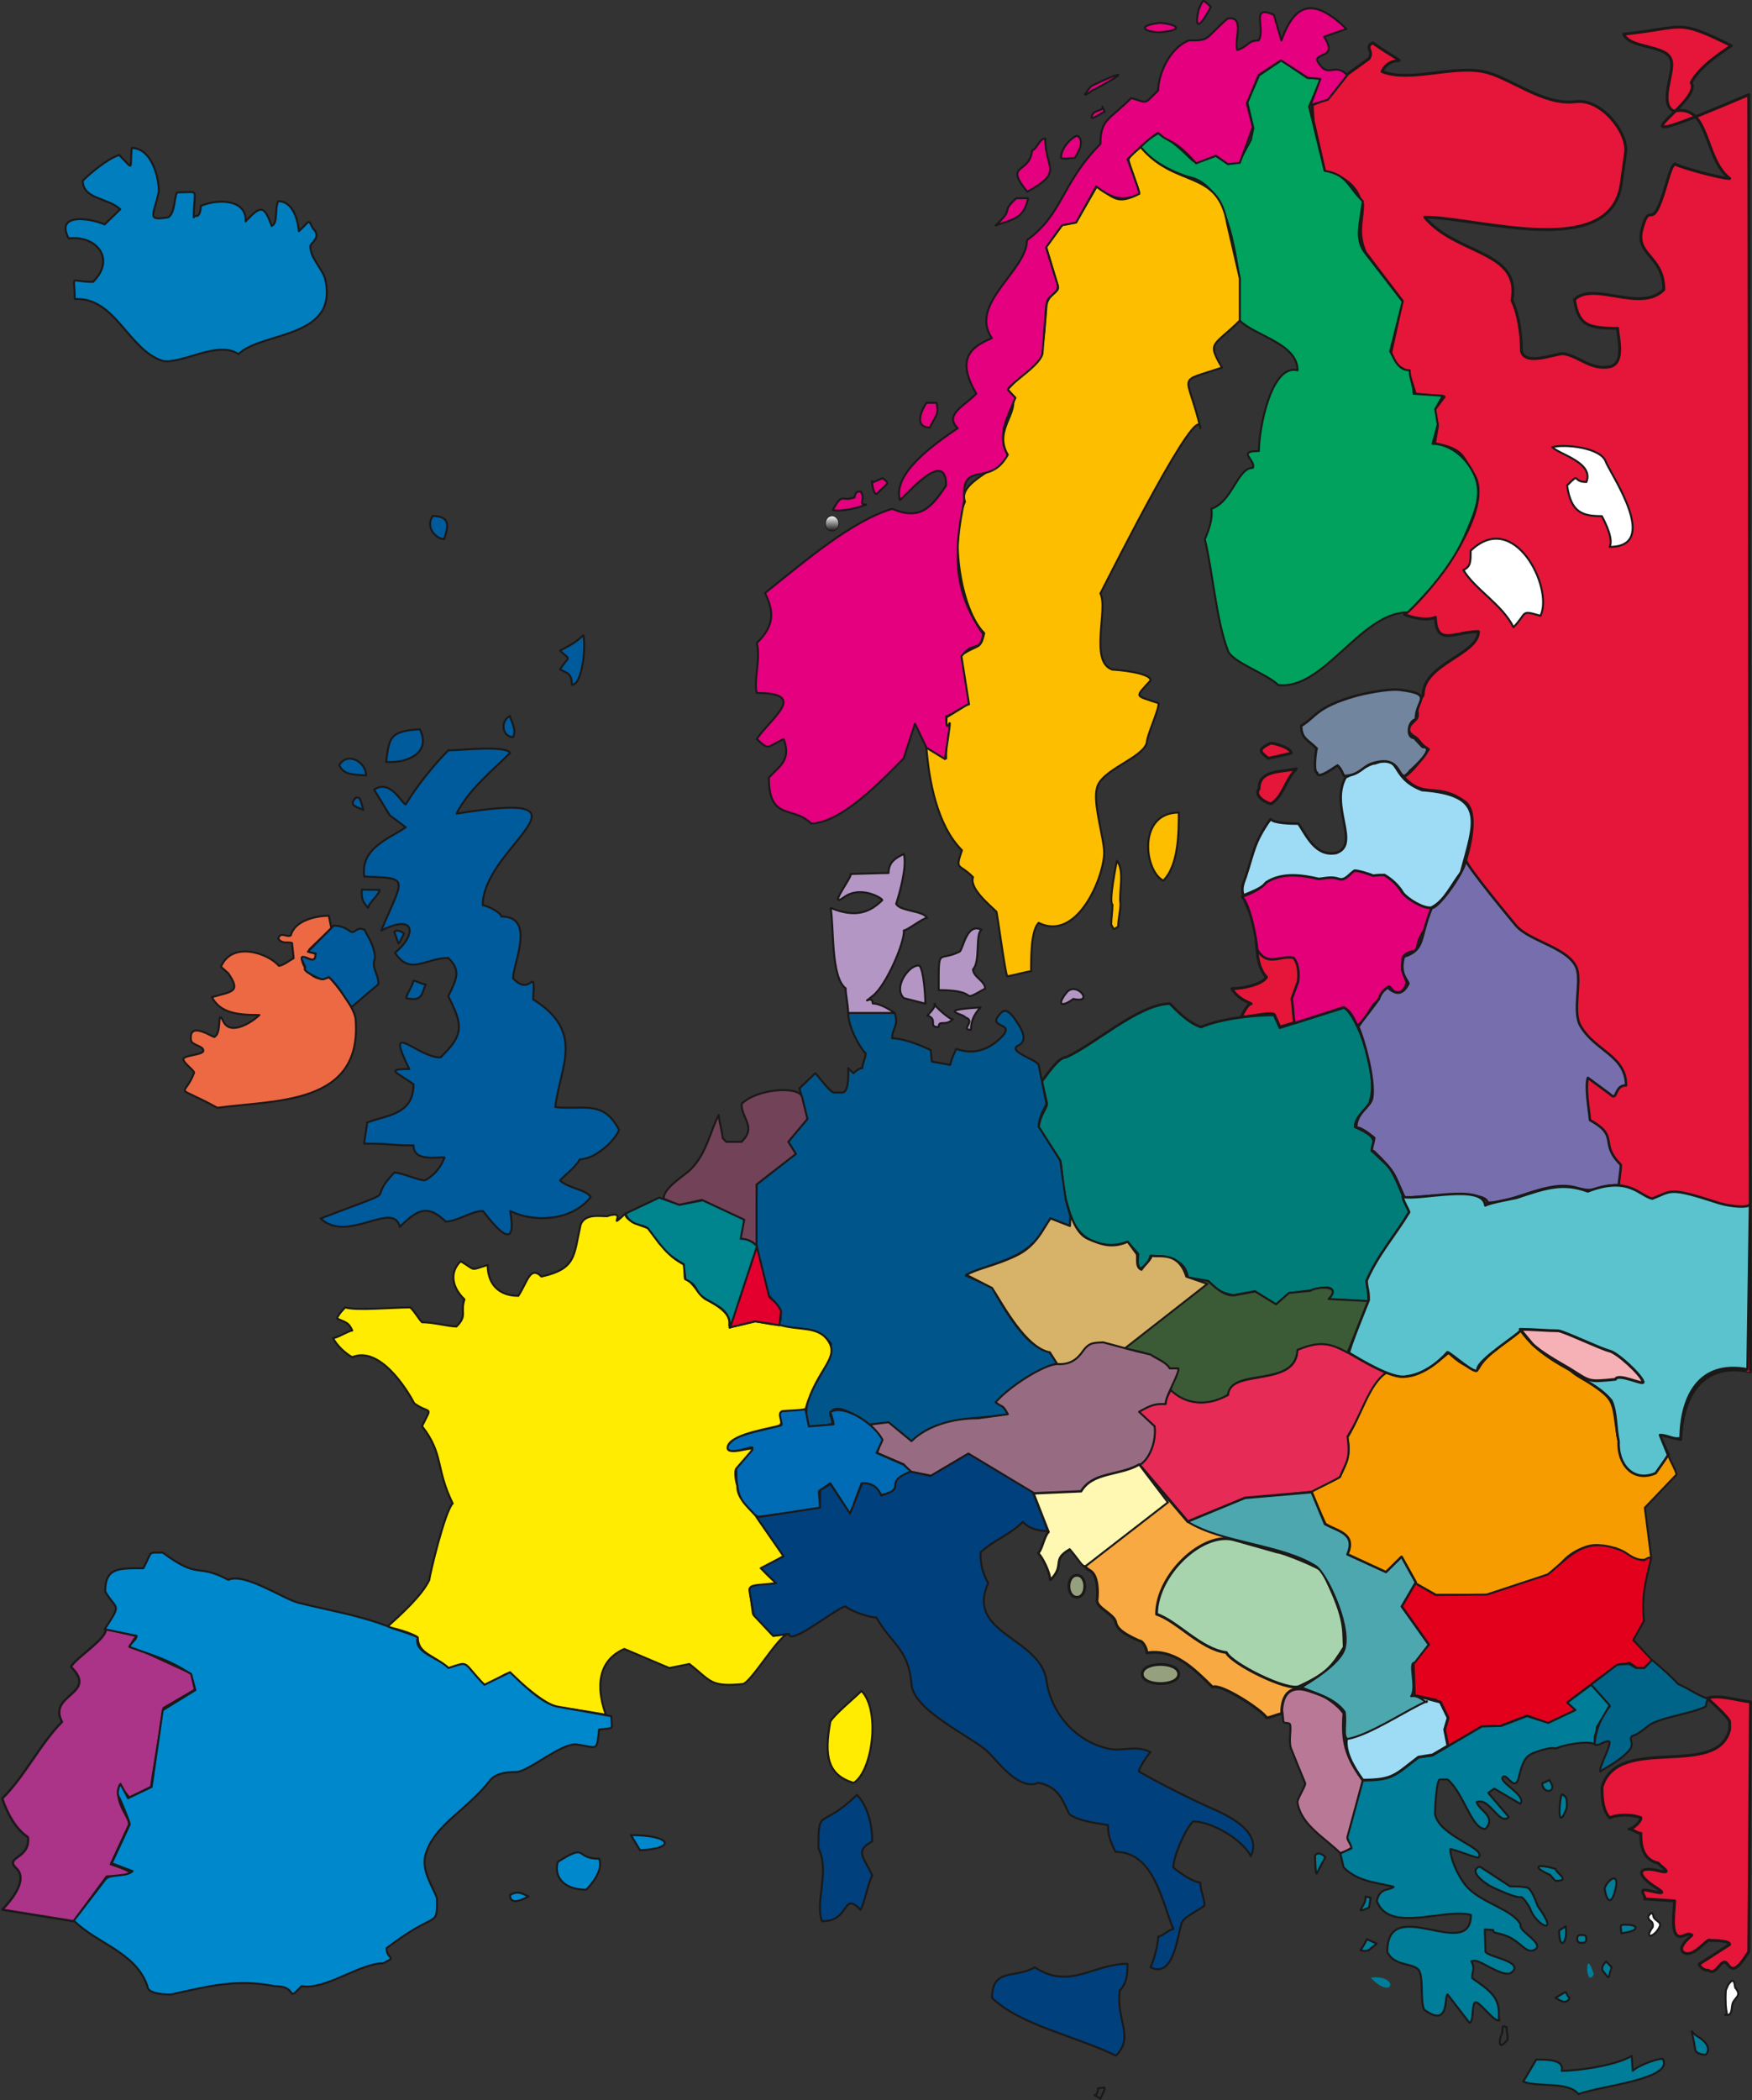 <svg xmlns="http://www.w3.org/2000/svg" xml:space="preserve" width="669.808" height="802.469" fill-rule="evenodd" stroke-linejoin="round" stroke-width="28.222" preserveAspectRatio="xMidYMid" version="1.2" viewBox="0 0 17722 21232"><rect x="0" y="0" width="17722" height="21232" fill="#333333" stroke="none"/><defs class="ClipPathGroup"><clipPath id="a" clipPathUnits="userSpaceOnUse"><path d="M0 0h17722v21232H0z"/></clipPath></defs><g class="SlideGroup"><g class="Slide" clip-path="url(#a)"><g class="Page"><g class="com.sun.star.drawing.ClosedBezierShape"><path fill="none" d="M12436 259h5287v14666h-5287z" class="BoundingBox"/><path fill="#E51639" d="M12849 7515c18-10 213 43 213 100 0 0-223 51-233 51-94-71-104-90 20-151Zm0 0Zm264 258c-114 116-134 279-254 353-38 0-183-79-124-148 0-195 213-170 378-205Zm0 0Zm1397-3631 97-130-290-27-71-221c-157-100-96-21-178-199l115-523-371-488c-89-198-28-332-28-490-36-35-33-157-203-259-165-96-173-35-183-79l-115-508-10-157 165-71 191-239 218-157c54-79-50-117 38-160 465 317 209 63 94 289 277 112 704-61 1019 0 265 48 605 348 938 305 259-36 531 310 508 510l-43 308c-99 797-1446 350-1990 350 323 386 979 333 883 841 71 147 96 361 96 513 36 158 353 18 427 26 155 25 272 167 467 132 160-36 79-310 79-389-300 0-396-28-437-290 191-190 673 138 904-101 0-343-292-346-221-610 71-261 89-51 168-228 79-178 107-391 163-432 78 41 477 147 556 147-267-208-196-759-564-681-160-78 13-398-28-515-38-158-419-114-480-264 627-64 521-164 1090 117-117 78-328 218-407 373 135 211-1054 820 582 122l18 12914c0 3-661-216-707 683l-220-53 96 203-140 193c-78 11-134 21-198 0-119-43-142-254-175-363-51-168-25-317-86-388-61-72-145-135-287-227-140-83-442-233-597-467-160 142-237 117-441 391-175-25-200-94-307-165-76 61-338 346-627 201l-384-201 206-528c0-76-16-165-16-208l432-696c-43-77-134-366-238-470l-145-135c81-193-76-165-173-259 31-86 147-203 165-292 53-236-124-831-274-904l-645 198-54-122c-17-38-223 15-338 23 0 0 61-137 102-137-81-36-155-77-195-153 114 0 309-43 350-117-114-114-96-348-114-505-18-112-160-310-122-429 81-232 264 58 424-99 36 43 165-3 246-3 79 117 160 91 356 56 236-81 734 434 886 282 168-87 204-257 293-343 76-211 185-602 45-724-287-216-421-20-630-262 51-10 150-129 254-275-76-43-83-81-129-119-165-94 5-160 15-209 15-68-38-63 61-223 0-315 559-407 559-640-242 0-427 157-435-145-71 38-231 10-312-28 302-256 926-1084 693-1425-116-185-104-246-391-302l31-180-31-163Z"/><path fill="none" stroke="#1B1918" stroke-linejoin="miter" stroke-width="29" d="M12849 7515c18-10 213 43 213 100 0 0-223 51-233 51-94-71-104-90 20-151Zm264 258c-114 116-134 279-254 353-38 0-183-79-124-148 0-195 213-170 378-205Z"/><path fill="none" stroke="#1B1918" stroke-linejoin="miter" stroke-width="29" d="m14510 4142 97-130-290-27-71-221c-157-100-96-21-178-199l115-523-371-488c-89-198-28-332-28-490-36-35-33-157-203-259-165-96-173-35-183-79l-115-508-10-157 165-71 191-239 218-157c54-79-50-117 38-160 465 317 209 63 94 289 277 112 704-61 1019 0 265 48 605 348 938 305 259-36 531 310 508 510l-43 308c-99 797-1446 350-1990 350 323 386 979 333 883 841 71 147 96 361 96 513 36 158 353 18 427 26 155 25 272 167 467 132 160-36 79-310 79-389-300 0-396-28-437-290 191-190 673 138 904-101 0-343-292-346-221-610 71-261 89-51 168-228 79-178 107-391 163-432 78 41 477 147 556 147-267-208-196-759-564-681-160-78 13-398-28-515-38-158-419-114-480-264 627-64 521-164 1090 117-117 78-328 218-407 373 135 211-1054 820 582 122l18 12914c0 3-661-216-707 683l-220-53 96 203-140 193c-78 11-134 21-198 0-119-43-142-254-175-363-51-168-25-317-86-388-61-72-145-135-287-227-140-83-442-233-597-467-160 142-237 117-441 391-175-25-200-94-307-165-76 61-338 346-627 201l-384-201 206-528c0-76-16-165-16-208l432-696c-43-77-134-366-238-470l-145-135c81-193-76-165-173-259 31-86 147-203 165-292 53-236-124-831-274-904l-645 198-54-122c-17-38-223 15-338 23 0 0 61-137 102-137-81-36-155-77-195-153 114 0 309-43 350-117-114-114-96-348-114-505-18-112-160-310-122-429 81-232 264 58 424-99 36 43 165-3 246-3 79 117 160 91 356 56 236-81 734 434 886 282 168-87 204-257 293-343 76-211 185-602 45-724-287-216-421-20-630-262 51-10 150-129 254-275-76-43-83-81-129-119-165-94 5-160 15-209 15-68-38-63 61-223 0-315 559-407 559-640-242 0-427 157-435-145-71 38-231 10-312-28 302-256 926-1084 693-1425-116-185-104-246-391-302l31-180-31-163Z"/></g><g class="com.sun.star.drawing.ClosedBezierShape"><path fill="none" d="M16190 17141h1533v2808h-1533z" class="BoundingBox"/><path fill="#E51639" d="M17707 17206c-132-13-315-76-437-38 0 0 226 200 226 241v76c-122 506-1134 41-1291 583 0 78 0 233 78 310 79-36 231-36 315 0 0 43-84 114-119 114 35 0 79 43 119 43 0 74-7 262 178 302 0 18 181 125-8 74-193-46-231 33-28 165 206 127-111 8-121 36-16 25 33 73 17 86l303 20c0 62-33 276 15 339 47 61 120-35 156 8 38-21-171 124-74 178 99 53 241-163 264-125 38 0 196 0 196 41l-308 198c0 18 41 63 77 61 38 0 48 53 127-43 81-99 76 25 139 25 64 0 150-165 158-165l18-2529Z"/><path fill="none" stroke="#1B1918" stroke-linejoin="miter" stroke-width="29" d="M17707 17206c-132-13-315-76-437-38 0 0 226 200 226 241v76c-122 506-1134 41-1291 583 0 78 0 233 78 310 79-36 231-36 315 0 0 43-84 114-119 114 35 0 79 43 119 43 0 74-7 262 178 302 0 18 181 125-8 74-193-46-231 33-28 165 206 127-111 8-121 36-16 25 33 73 17 86l303 20c0 62-33 276 15 339 47 61 120-35 156 8 38-21-171 124-74 178 99 53 241-163 264-125 38 0 196 0 196 41l-308 198c0 18 41 63 77 61 38 0 48 53 127-43 81-99 76 25 139 25 64 0 150-165 158-165l18-2529Z"/></g><g class="com.sun.star.drawing.ClosedBezierShape"><path fill="none" d="M653 1486h2665v2178H653z" class="BoundingBox"/><path fill="#007EBE" d="M837 1826c79-77 249-221 368-259 155 152 107 157 127-71 196 0 275 284 275 441-56 250-125 294 91 261 82-39 61-253 102-253 229 0 162-53 160 253 0-44 62 43 72-117 196-80 467-55 452 157 150-157 186-173 264 46 66-28 28-168 66-250 155 0 201 204 209 303 116-104 91-129 142-28 96 92-26 145-26 181 0 114 107 208 148 322 152 618-643 537-874 768-213-142-570 104-768 69-351-114-475-646-889-626 0-262-64-173 185-173 237-236 28-475-246-439-141-262 221-206 363-142l158-153c-122-118-379-100-379-290Z"/><path fill="none" stroke="#1B1918" stroke-linejoin="miter" stroke-width="20" d="M837 1826c79-77 249-221 368-259 155 152 107 157 127-71 196 0 275 284 275 441-56 250-125 294 91 261 82-39 61-253 102-253 229 0 162-53 160 253 0-44 62 43 72-117 196-80 467-55 452 157 150-157 186-173 264 46 66-28 28-168 66-250 155 0 201 204 209 303 116-104 91-129 142-28 96 92-26 145-26 181 0 114 107 208 148 322 152 618-643 537-874 768-213-142-570 104-768 69-351-114-475-646-889-626 0-262-64-173 185-173 237-236 28-475-246-439-141-262 221-206 363-142l158-153c-122-118-379-100-379-290Z"/></g><g class="com.sun.star.drawing.ClosedBezierShape"><path fill="none" d="M11524 597h3439v6343h-3439z" class="BoundingBox"/><path fill="#00A25D" d="m14518 4136 76-135-295-20c0-84-40-157-40-237-117 0-155-114-197-193l126-503-375-485c-111-137-61-280-28-529-155-149-155-269-386-307l-157-650 119-280-139-10-260-177-226 152-119 274 61 259-25 120-120 223-109 21-125-84-183 61c-66 20-97-107-397-290 0 0-111 56-182 142 116 155 373 277 533 313 351 119 420 739 468 1011v426c155 160 587 232 587 506-264-69-391 585-391 816-231 0-26 92-61 170-158 0-206 343-420 414 18 99-31 229-66 308 78 310 114 815 234 1127 41 115 392 232 508 346 460 58 834-734 1310-734 251-241 469-526 568-752 122-277 204-462 89-673-89-168-251-279-406-279l53-194-25-157Z"/><path fill="none" stroke="#1B1918" stroke-linejoin="miter" stroke-width="20" d="m14518 4136 76-135-295-20c0-84-40-157-40-237-117 0-155-114-197-193l126-503-375-485c-111-137-61-280-28-529-155-149-155-269-386-307l-157-650 119-280-139-10-260-177-226 152-119 274 61 259-25 120-120 223-109 21-125-84-183 61c-66 20-97-107-397-290 0 0-111 56-182 142 116 155 373 277 533 313 351 119 420 739 468 1011v426c155 160 587 232 587 506-264-69-391 585-391 816-231 0-26 92-61 170-158 0-206 343-420 414 18 99-31 229-66 308 78 310 114 815 234 1127 41 115 392 232 508 346 460 58 834-734 1310-734 251-241 469-526 568-752 122-277 204-462 89-673-89-168-251-279-406-279l53-194-25-157Z"/></g><g class="com.sun.star.drawing.ClosedBezierShape"><path fill="none" d="M14788 5435h833v924h-833z" class="BoundingBox"/><path fill="#FFF" d="M14876 5568c0 116 0 160-73 195 114 194 392 347 506 578 143-143 63-178 273-115 137-276-265-1084-706-658Z"/><path fill="none" stroke="#1B1918" stroke-linejoin="miter" stroke-width="20" d="M14876 5568c0 116 0 160-73 195 114 194 392 347 506 578 143-143 63-178 273-115 137-276-265-1084-706-658Z"/></g><g class="com.sun.star.drawing.ClosedBezierShape"><path fill="none" d="M15683 4498h843v1043h-843z" class="BoundingBox"/><path fill="#FFF" d="M15851 4908c143-142 44-35 196-35 77-197-269-276-345-352 114-34 501 0 544 155 74 159 544 853 36 853 38-76-36-231-79-311-197 0-311-35-352-310Z"/><path fill="none" stroke="#1B1918" stroke-linejoin="miter" stroke-width="20" d="M15851 4908c143-142 44-35 196-35 77-197-269-276-345-352 114-34 501 0 544 155 74 159 544 853 36 853 38-76-36-231-79-311-197 0-311-35-352-310Z"/></g><g class="com.sun.star.drawing.ClosedBezierShape"><path fill="none" d="M10491 10134h3783v3075h-3783z" class="BoundingBox"/><path fill="#007D79" d="M13877 11633c69-132-38-177-170-241 0-119 155-193 155-274 79-232-107-814-262-933l-654 205-58-129c-236 0-551 43-739 122-122-38-239-158-315-236-313 0-783 429-1055 543-79 0-206 203-241 242l50 221c10 38-71 120-83 242l220 345c26 142 8 292 112 572 99 277 391 318 567 244l107 122c0 41-17 107 18 148 38 0 109-89 109-127 196 0 351 48 376 218l206 36c99 86 104 114 254 144l218-40 216 134 130-114 218-28c80-20 184-51 215-10 33 38-61 99-38 99l416 20-23-213 432-694c-43-82-135-381-229-475l-152-143Z"/><path fill="none" stroke="#1B1918" stroke-linejoin="miter" stroke-width="26" d="M13877 11633c69-132-38-177-170-241 0-119 155-193 155-274 79-232-107-814-262-933l-654 205-58-129c-236 0-551 43-739 122-122-38-239-158-315-236-313 0-783 429-1055 543-79 0-206 203-241 242l50 221c10 38-71 120-83 242l220 345c26 142 8 292 112 572 99 277 391 318 567 244l107 122c0 41-17 107 18 148 38 0 109-89 109-127 196 0 351 48 376 218l206 36c99 86 104 114 254 144l218-40 216 134 130-114 218-28c80-20 184-51 215-10 33 38-61 99-38 99l416 20-23-213 432-694c-43-82-135-381-229-475l-152-143Z"/></g><g class="com.sun.star.drawing.ClosedBezierShape"><path fill="none" d="M7637 10210h3205v4380H7637z" class="BoundingBox"/><path fill="#00568B" d="M9769 12896c310-158 661-150 856-578l191 77c35-77 0-117-36-267l-56-396-218-341c0-78 41-157 79-231l-79-394c-20-55-328-137-203-198 124-61-15-231-56-292-46-46-84-103-158 8-73 112 209 51 16 226s-374 114-432 94c0 0-61 127-61 162l-186-33-12-116c-79-41-273-120-390-120 0-104 71-124 26-256h-470c0 132 101 330 177 409 0 40-35 109-35 149-41 0-89 51-89 51l-53-51c0 41 12 247-61 247h-82c-40 0-154-160-190-196l-160 153 79 310-196 231 79 119-394 310s-7 590-7 626l129 498c46 53 127 127 122 180s10 53-23 114c193 82 366-23 531 196l-10 91c-81 300-302 399-224 752 38 0 249-13 249-51l-25-81c40-152 325 51 391 104 36 0 122-18 201-18l233 191c77-76 194-155 309-173 195-79 467-63 663-104 0-36-79-114-117-114 117-155 470-376 620-399l-77-107c-38-53-117-5-284-203-168-198-300-460-300-460l-267-119Z"/><path fill="none" stroke="#1B1918" stroke-linejoin="miter" stroke-width="20" d="M9769 12896c310-158 661-150 856-578l191 77c35-77 0-117-36-267l-56-396-218-341c0-78 41-157 79-231l-79-394c-20-55-328-137-203-198 124-61-15-231-56-292-46-46-84-103-158 8-73 112 209 51 16 226s-374 114-432 94c0 0-61 127-61 162l-186-33-12-116c-79-41-273-120-390-120 0-104 71-124 26-256h-470c0 132 101 330 177 409 0 40-35 109-35 149-41 0-89 51-89 51l-53-51c0 41 12 247-61 247h-82c-40 0-154-160-190-196l-160 153 79 310-196 231 79 119-394 310s-7 590-7 626l129 498c46 53 127 127 122 180s10 53-23 114c193 82 366-23 531 196l-10 91c-81 300-302 399-224 752 38 0 249-13 249-51l-25-81c40-152 325 51 391 104 36 0 122-18 201-18l233 191c77-76 194-155 309-173 195-79 467-63 663-104 0-36-79-114-117-114 117-155 470-376 620-399l-77-107c-38-53-117-5-284-203-168-198-300-460-300-460l-267-119Z"/></g><g class="com.sun.star.drawing.ClosedBezierShape"><path fill="none" d="M6703 11010h1476v1619H6703z" class="BoundingBox"/><path fill="#724258" d="m7653 11975 398-309-77-122 193-231-53-221c-28-116-458-88-613 69 0 152 155 231 0 383h-155l-36-38c0-40-40-193-40-233-84 155-120 386-281 547-71 71-276 185-276 299l152 64 232-51 424 201-35 193c71 13 124 13 167 71v-622Z"/><path fill="none" stroke="#1B1918" stroke-linejoin="miter" stroke-width="20" d="m7653 11975 398-309-77-122 193-231-53-221c-28-116-458-88-613 69 0 152 155 231 0 383h-155l-36-38c0-40-40-193-40-233-84 155-120 386-281 547-71 71-276 185-276 299l152 64 232-51 424 201-35 193c71 13 124 13 167 71v-622Z"/></g><g class="com.sun.star.drawing.ClosedBezierShape"><path fill="none" d="M1846 9247h1767v1965H1846z" class="BoundingBox"/><path fill="#ED6944" d="M3056 9684c-15 65 113 273 273 194 76 79 269 323 269 437 63 860-811 804-1399 885-456-251-338-86-236-353 7-25-116-102-107-143 15-38 201-38 201-82 0-50-115-53-125-104-30-221 259 0 239-38 79-38 18-302 89-152 75 152 303-5 364-66-231 0-397-23-481-181 204-58 298-50 166-241l-74-66c112-265 481-135 585-10 40 0 117-59 150-77l-16-153c-45-17-94 16-139-43 20-81 91-7 127-35 40-155 267-198 384-198l26 127-207 198c-79 76 90 20 42 101-29 51-90-25-131 0Z"/><path fill="none" stroke="#1B1918" stroke-linejoin="miter" stroke-width="20" d="M3056 9684c-15 65 113 273 273 194 76 79 269 323 269 437 63 860-811 804-1399 885-456-251-338-86-236-353 7-25-116-102-107-143 15-38 201-38 201-82 0-50-115-53-125-104-30-221 259 0 239-38 79-38 18-302 89-152 75 152 303-5 364-66-231 0-397-23-481-181 204-58 298-50 166-241l-74-66c112-265 481-135 585-10 40 0 117-59 150-77l-16-153c-45-17-94 16-139-43 20-81 91-7 127-35 40-155 267-198 384-198l26 127-207 198c-79 76 90 20 42 101-29 51-90-25-131 0Z"/></g><g class="com.sun.star.drawing.ClosedBezierShape"><path fill="none" d="M13242 13436h3727v2699h-3727z" class="BoundingBox"/><path fill="#F69C00" d="M16958 14908c0-38-86-175-86-213l-122 182c-30 49-145 41-236 13-79-38-150-335-160-414-48-353-28-322-347-544-129-94-452-219-625-480-116 111-347 231-426 386-117 0-221-82-303-160-271 228-414 292-628 200-188 115-241 400-396 657 35 160 0 248-79 401l-294 145 152 325 208 123c46 81 46 117 13 185l388 183 158-152 143 261 206 117h511l586-190c150-49 148-158 325-254 187-92 205-51 393-28 116 38 223 177 363 94l-64-502 320-335Z"/><path fill="none" stroke="#1B1918" stroke-linejoin="miter" stroke-width="20" d="M16958 14908c0-38-86-175-86-213l-122 182c-30 49-145 41-236 13-79-38-150-335-160-414-48-353-28-322-347-544-129-94-452-219-625-480-116 111-347 231-426 386-117 0-221-82-303-160-271 228-414 292-628 200-188 115-241 400-396 657 35 160 0 248-79 401l-294 145 152 325 208 123c46 81 46 117 13 185l388 183 158-152 143 261 206 117h511l586-190c150-49 148-158 325-254 187-92 205-51 393-28 116 38 223 177 363 94l-64-502 320-335Z"/></g><g class="com.sun.star.drawing.ClosedBezierShape"><path fill="none" d="M11498 13573h2541v1826h-2541z" class="BoundingBox"/><path fill="#E62B56" d="M13630 14522c148-224 211-512 389-644l-399-211c-206-111-302-103-498-20 0 386-699 188-699 455-175 87-389 135-582-61 0 41-48 69-48 148-119 0-201 28-279 84l165 147c10 147-33 302-155 389l490 577 576-231 682-74c-15 0 320-156 285-156 63-152 106-170 73-403Z"/><path fill="none" stroke="#1B1918" stroke-linejoin="miter" stroke-width="20" d="M13630 14522c148-224 211-512 389-644l-399-211c-206-111-302-103-498-20 0 386-699 188-699 455-175 87-389 135-582-61 0 41-48 69-48 148-119 0-201 28-279 84l165 147c10 147-33 302-155 389l490 577 576-231 682-74c-15 0 320-156 285-156 63-152 106-170 73-403Z"/></g><g class="com.sun.star.drawing.ClosedBezierShape"><path fill="none" d="M9754 12275h4108v1916H9754z" class="BoundingBox"/><path fill="#3B5B36" d="m12697 13057-203 38c-86 13-175-48-274-145l-206-27c-25-8 10-82-68-143l-69-51c-125-45-128-20-232-33 0 39-81 105-99 140-71-25-26-134-51-162l-89-120c-150 66-261 33-399-28-134-61-180-268-180-238l-5 106-196-76c-76 99-137 277-353 378-216 102-371 122-497 191l259 132c116 180 340 606 584 651l76 120 89 2c188-35 152-310 467-190 231 73 386 38 583 233h76c0 74-56 158-71 214 152 157 384 170 582 53 30-284 683-63 703-455 196-78 308-86 506 28l216-521-407-21c153-155-147-119-183-83l-218 22-130 115-211-130Z"/><path fill="none" stroke="#1B1918" stroke-linejoin="miter" stroke-width="20" d="m12697 13057-203 38c-86 13-175-48-274-145l-206-27c-25-8 10-82-68-143l-69-51c-125-45-128-20-232-33 0 39-81 105-99 140-71-25-26-134-51-162l-89-120c-150 66-261 33-399-28-134-61-180-268-180-238l-5 106-196-76c-76 99-137 277-353 378-216 102-371 122-497 191l259 132c116 180 340 606 584 651l76 120 89 2c188-35 152-310 467-190 231 73 386 38 583 233h76c0 74-56 158-71 214 152 157 384 170 582 53 30-284 683-63 703-455 196-78 308-86 506 28l216-521-407-21c153-155-147-119-183-83l-218 22-130 115-211-130Z"/></g><g class="com.sun.star.drawing.ClosedBezierShape"><path fill="none" d="M9754 12275h2481v1530H9754z" class="BoundingBox"/><path fill="#D7B369" d="m12213 12980-213-73c-81-250-249-196-353-209 0 38-82 105-100 140-71-25-33-135-51-162l-89-121c-150 66-261 33-399-28-134-56-180-268-180-239l-5 107-196-76c-76 99-137 277-354 379-216 102-371 122-497 191l259 132c116 180 340 605 585 651l76 120 89 2c188-35 515-107 587-157l841-657Z"/><path fill="none" stroke="#1B1918" stroke-linejoin="miter" stroke-width="20" d="m12213 12980-213-73c-81-250-249-196-353-209 0 38-82 105-100 140-71-25-33-135-51-162l-89-121c-150 66-261 33-399-28-134-56-180-268-180-239l-5 107-196-76c-76 99-137 277-354 379-216 102-371 122-497 191l259 132c116 180 340 605 585 651l76 120 89 2c188-35 515-107 587-157l841-657Z"/></g><g class="com.sun.star.drawing.ClosedBezierShape"><path fill="none" d="M8781 13560h3151v1548H8781z" class="BoundingBox"/><path fill="#976C82" d="m11679 14420-157-147c76-39 140-89 267-77 0-83 132-288 132-361h-89c-38-69-140-99-193-140-214-48-305-79-480-124-82 7-135-7-201 83-64 94-137 143-259 137-125-2-474 212-628 385 68 58 68 15 124 122l-302 41c-270 0-521 81-673 231l-232-191-187 23 119 145-46 142 267 115 66 74 213 41 374-222 656 399 480-10c79-78 107-114 185-152 59-18 186-25 265-61l134-56c107-43 186-242 165-397Z"/><path fill="none" stroke="#1B1918" stroke-linejoin="miter" stroke-width="20" d="m11679 14420-157-147c76-39 140-89 267-77 0-83 132-288 132-361h-89c-38-69-140-99-193-140-214-48-305-79-480-124-82 7-135-7-201 83-64 94-137 143-259 137-125-2-474 212-628 385 68 58 68 15 124 122l-302 41c-270 0-521 81-673 231l-232-191-187 23 119 145-46 142 267 115 66 74 213 41 374-222 656 399 480-10c79-78 107-114 185-152 59-18 186-25 265-61l134-56c107-43 186-242 165-397Z"/></g><g class="com.sun.star.drawing.ClosedBezierShape"><path fill="none" d="M7343 14233h1894v1114H7343z" class="BoundingBox"/><path fill="#006CB5" d="m8866 14689 61-130c-71-155-387-370-529-282 0 0 33 81 33 124l-249 20-36-177-246 25c-51 2 28 140 0 140-43 22-423 83-489 153-67 63-70 71-33 104 43 31 264-61 231-23l-160 203c0 89-18 377 221 489l626-84-13-175 115-80 200 311 117-311c115 0 151 44 194 118 36 0 112-38 153-38-41-118 78-153 157-196l-79-72-274-119Z"/><path fill="none" stroke="#1B1918" stroke-linejoin="miter" stroke-width="20" d="m8866 14689 61-130c-71-155-387-370-529-282 0 0 33 81 33 124l-249 20-36-177-246 25c-51 2 28 140 0 140-43 22-423 83-489 153-67 63-70 71-33 104 43 31 264-61 231-23l-160 203c0 89-18 377 221 489l626-84-13-175 115-80 200 311 117-311c115 0 151 44 194 118 36 0 112-38 153-38-41-118 78-153 157-196l-79-72-274-119Z"/></g><g class="com.sun.star.drawing.ClosedBezierShape"><path fill="none" d="M16075 16768h1220v1161h-1220z" class="BoundingBox"/><path fill="#006488" d="M16975 17025c-71-76-144-142-264-243l-77 81h-86l-69-41-122 8-266 203c43 42 154 176 193 219-79 74-153 267-153 385 38 23 92-39 142-32 44 8-106 271-86 306 18-20 221-117 305-231 40-62-31-115 30-133 64-20 158-109 177-117 152-79 406-104 558-178 0-43 21-78 21-78-107-33-171-89-303-149Z"/><path fill="none" stroke="#1B1918" stroke-linejoin="miter" stroke-width="20" d="M16975 17025c-71-76-144-142-264-243l-77 81h-86l-69-41-122 8-266 203c43 42 154 176 193 219-79 74-153 267-153 385 38 23 92-39 142-32 44 8-106 271-86 306 18-20 221-117 305-231 40-62-31-115 30-133 64-20 158-109 177-117 152-79 406-104 558-178 0-43 21-78 21-78-107-33-171-89-303-149Z"/></g><g class="com.sun.star.drawing.ClosedBezierShape"><path fill="none" d="M14164 15612h2560v2064h-2560z" class="BoundingBox"/><path fill="#E3001D" d="M16630 16386c-30-242 23-433 71-624 0-40-71 13-71 13-152-18-150-79-267-114-345-126-485 79-706 256l-615 204-519 5-210-120-137 235 274 386-160 163 2 348c44 0 196 44 231 44l120 185-36 117 28 175 348-203c41 0 160-8 196-8l268-104 208 77 282-133-84-78 505-380 127-18 74 51h71l79-81-188-201 109-195Z"/><path fill="none" stroke="#1B1918" stroke-linejoin="miter" stroke-width="20" d="M16630 16386c-30-242 23-433 71-624 0-40-71 13-71 13-152-18-150-79-267-114-345-126-485 79-706 256l-615 204-519 5-210-120-137 235 274 386-160 163 2 348c44 0 196 44 231 44l120 185-36 117 28 175 348-203c41 0 160-8 196-8l268-104 208 77 282-133-84-78 505-380 127-18 74 51h71l79-81-188-201 109-195Z"/></g><g class="com.sun.star.drawing.ClosedBezierShape"><path fill="none" d="M12957 17053h841v1694h-841z" class="BoundingBox"/><path fill="#BA7897" d="M13786 17996c-183-236-217-396-196-674-102-147-404-298-504-249-59 39-144 89-112 249 0 26 7 54 7 82 5 25 64 5 69 33 13 57-18 171 10 242 53 132 104 257 143 351 0 35-79 152-79 190 35 232 278 359 432 514 57-13 101-46 116-53 12-3-13-33-41-87l28-119 127-479Z"/><path fill="none" stroke="#1B1918" stroke-linejoin="miter" stroke-width="20" d="M13786 17996c-183-236-217-396-196-674-102-147-404-298-504-249-59 39-144 89-112 249 0 26 7 54 7 82 5 25 64 5 69 33 13 57-18 171 10 242 53 132 104 257 143 351 0 35-79 152-79 190 35 232 278 359 432 514 57-13 101-46 116-53 12-3-13-33-41-87l28-119 127-479Z"/></g><g class="com.sun.star.drawing.ClosedBezierShape"><path fill="none" d="M3351 12248h5486v5789H3351z" class="BoundingBox"/><path fill="#FFEC00" d="M8399 17405c40-71 236-231 315-310 195 196 111 815-79 930-264-79-300-270-236-620Zm0 0Zm-4490-950c152-137 360-325 434-483 0-38 157-696 236-772-175-356-89-499-310-781 109-221 84-114-79-231-81-155-353-581-627-467-71-38-152-114-195-193 43 0 160-76 195-76-35-84-71-84-152-120 0-35 81-114 81-114 114 35 467 0 658 0 40 35 84 114 119 150 117 0 269 43 348 43 114-112 36-142 81-274-119-115-160-267-38-386 161 96 85 94 273 38 0 195 114 312 310 312 89-132 117-312 234-195 355-79 325-211 396-524 43-113 188-86 267-86 233-78-21 160 185-25 0 78 193 129 231 147 8 7 112 137 112 145 109 114 107 142 244 218 20 0 5 145 20 150 81 28 135 165 208 206 494 246-28 345 497 223 28-2 185 38 236 31 208 66 404 7 508 170 112 175-122 284-231 681-10 17-221 20-239 25-58 28 25 119-28 145-53 25-471 78-519 203-48 132 301-20 240 51l-154 178c-25 27-7 134 8 177-8 141 158 258 199 321l272 389-219 124c-15 8 130 143 150 153-28 7-272 18-277 61l33 246 209 224 147-18c-89 0-376 495-460 505-331 31-318-30-539-203l-203 41-455-193c-318 139-257 475-186 665 0 0-307-53-459-73-112 10-417-257-503-338-18-54-239 142-277 101l-212-203-142 48c-153-147-302-147-310-309 0-36-302-125-317-107Z"/><path fill="none" stroke="#1B1918" stroke-linejoin="miter" stroke-width="20" d="M8399 17405c40-71 236-231 315-310 195 196 111 815-79 930-264-79-300-270-236-620Zm-4490-950c152-137 360-325 434-483 0-38 157-696 236-772-175-356-89-499-310-781 109-221 84-114-79-231-81-155-353-581-627-467-71-38-152-114-195-193 43 0 160-76 195-76-35-84-71-84-152-120 0-35 81-114 81-114 114 35 467 0 658 0 40 35 84 114 119 150 117 0 269 43 348 43 114-112 36-142 81-274-119-115-160-267-38-386 161 96 85 94 273 38 0 195 114 312 310 312 89-132 117-312 234-195 355-79 325-211 396-524 43-113 188-86 267-86 233-78-21 160 185-25 0 78 193 129 231 147 8 7 112 137 112 145 109 114 107 142 244 218 20 0 5 145 20 150 81 28 135 165 208 206 494 246-28 345 497 223 28-2 185 38 236 31 208 66 404 7 508 170 112 175-122 284-231 681-10 17-221 20-239 25-58 28 25 119-28 145-53 25-471 78-519 203-48 132 301-20 240 51l-154 178c-25 27-7 134 8 177-8 141 158 258 199 321l272 389-219 124c-15 8 130 143 150 153-28 7-272 18-277 61l33 246 209 224 147-18c-89 0-376 495-460 505-331 31-318-30-539-203l-203 41-455-193c-318 139-257 475-186 665 0 0-307-53-459-73-112 10-417-257-503-338-18-54-239 142-277 101l-212-203-142 48c-153-147-302-147-310-309 0-36-302-125-317-107Z"/></g><g class="com.sun.star.drawing.ClosedBezierShape"><path fill="none" d="M7570 14684h5119v6113H7570z" class="BoundingBox"/><path fill="#00407D" d="M8279 18687c117 231-38 541 36 737 295 0 196-310 391-116 41-80 76-271 117-347-89-193-180-246 0-345 0-160-41-353-155-470-373 363-389 109-389 541Zm0 0Zm3047 1436c79-74 79-193 79-269-351 0-585 269-938 35-193 117-432 0-432 310 280 274 864 391 1253 584 190-193 0-353 38-660Zm0 0Zm-3346-3605c5 132 498-277 574-277 38 40 233 112 310 112 160 274 320 315 355 660 0 277 623 549 777 701 117 117 314 391 509 310 196 41 234 155 310 315 87 76 325 99 392 112 0 119 40 195 76 271 391 0 470 506 586 781-38 0-116 76-154 76 0 79-41 234-77 310 231 117 272-310 310-429 0-74 193-152 236-196 0-74-43-150-43-232-73 0-231-114-272-152 0-114 120-389 199-465 195 0 508 191 584 351 114-232-193-392-353-465-193-82-584-277-778-391 0-36 77-155 117-196-160-79-277 0-431-36-351-81-587-388-623-701-79-426-819-464-588-971-40-76-78-152-78-310 117-117 316-190 427-310 79 79 173 92 254 92l-132-379-671-403-384 226-203-44c-292 117-15 160-295 242-50-135-172-125-193-125l-122 308-198-300-106 63v176l-640 99 271 393-231 120 155 152c-188 23-276 8-269 76l43 248 196 208 160-20Z"/><path fill="none" stroke="#1B1918" stroke-linejoin="miter" stroke-width="20" d="M8279 18687c117 231-38 541 36 737 295 0 196-310 391-116 41-80 76-271 117-347-89-193-180-246 0-345 0-160-41-353-155-470-373 363-389 109-389 541Zm3047 1436c79-74 79-193 79-269-351 0-585 269-938 35-193 117-432 0-432 310 280 274 864 391 1253 584 190-193 0-353 38-660Zm-3346-3605c5 132 498-277 574-277 38 40 233 112 310 112 160 274 320 315 355 660 0 277 623 549 777 701 117 117 314 391 509 310 196 41 234 155 310 315 87 76 325 99 392 112 0 119 40 195 76 271 391 0 470 506 586 781-38 0-116 76-154 76 0 79-41 234-77 310 231 117 272-310 310-429 0-74 193-152 236-196 0-74-43-150-43-232-73 0-231-114-272-152 0-114 120-389 199-465 195 0 508 191 584 351 114-232-193-392-353-465-193-82-584-277-778-391 0-36 77-155 117-196-160-79-277 0-431-36-351-81-587-388-623-701-79-426-819-464-588-971-40-76-78-152-78-310 117-117 316-190 427-310 79 79 173 92 254 92l-132-379-671-403-384 226-203-44c-292 117-15 160-295 242-50-135-172-125-193-125l-122 308-198-300-106 63v176l-640 99 271 393-231 120 155 152c-188 23-276 8-269 76l43 248 196 208 160-20Z"/></g><g fill="none" class="com.sun.star.drawing.ClosedBezierShape"><path d="M11060 21095h126v140h-126z" class="BoundingBox"/><path stroke="#1B1918" stroke-linejoin="miter" stroke-width="20" d="M11131 21218c-120-80-25 17-25-106 74 0 98-49 25 106Z"/></g><g class="com.sun.star.drawing.ClosedBezierShape"><path fill="none" d="M-1 16447h1988v2991H-1z" class="BoundingBox"/><path fill="#AB3388" d="M1530 18065c0-41 124-753 124-796l318-186-36-165-620-284c16 5 16-46 71-92l-322-78c41 88-308 302-347 388 281 277-241 274-91 556-216 216-386 563-604 774 43 132 129 307 259 391 30 223-244 195-117 315 124 119-56 330-142 419l723 117 334-453c290 0 330-30 41-124l178-384c45-73-153-215-89-414l96 125 224-109Z"/><path fill="none" stroke="#1B1918" stroke-linejoin="miter" stroke-width="23" d="M1530 18065c0-41 124-753 124-796l318-186-36-165-620-284c16 5 16-46 71-92l-322-78c41 88-308 302-347 388 281 277-241 274-91 556-216 216-386 563-604 774 43 132 129 307 259 391 30 223-244 195-117 315 124 119-56 330-142 419l723 117 334-453c290 0 330-30 41-124l178-384c45-73-153-215-89-414l96 125 224-109Z"/></g><g class="com.sun.star.drawing.ClosedBezierShape"><path fill="none" d="M733 15686h6003v4489H733z" class="BoundingBox"/><path fill="#0088CD" d="M5159 19158c78-43 113-20 187 15-28 13-187 109-187-15Zm0 0Zm1223-605c407 0 468 135 92 153l-92-153Zm0 0Zm-739 270c313-196 160-31 419-31 36 109-53 231-132 313-251 0-328-153-287-282Zm0 0Zm-679-833c76-75 195-75 273-75 157-41 429-280 586-280 226 31 211 84 237-149 160-23 127 15 124-135l-554-99c-160-38-355-236-471-346l-259 127c-228-231-139-243-363-170-117-114-353-152-312-310-76-40-236-78-315-116-310-115-582-155-894-234-155-41-546-307-706-231-334-176-281 7-664-275-155 0-102-21-196 158-251 0-386-8-386 236 119 198 170 109-5 381l323 66c0 41-51 61-74 112 269 99 378 119 625 274l43 163-330 203-112 776-239 114-76-145s-46 71-20 125c28 48 114 264 114 284l-183 394 211 79c-61 63-229 25-274 83l-320 417c231 234 627 317 744 663 0 84 195 84 238 84 384-84 664-160 1048-84 254 0 104 175 274 0 237 43 587-231 823-231 155-74 36-33 36-153 523-401 510-188 510-505-40-114-155-272-119-429 79-310 432-465 663-772Z"/><path fill="none" stroke="#1B1918" stroke-linejoin="miter" stroke-width="20" d="M5159 19158c78-43 113-20 187 15-28 13-187 109-187-15Zm1223-605c407 0 468 135 92 153l-92-153Zm-739 270c313-196 160-31 419-31 36 109-53 231-132 313-251 0-328-153-287-282Zm-679-833c76-75 195-75 273-75 157-41 429-280 586-280 226 31 211 84 237-149 160-23 127 15 124-135l-554-99c-160-38-355-236-471-346l-259 127c-228-231-139-243-363-170-117-114-353-152-312-310-76-40-236-78-315-116-310-115-582-155-894-234-155-41-546-307-706-231-334-176-281 7-664-275-155 0-102-21-196 158-251 0-386-8-386 236 119 198 170 109-5 381l323 66c0 41-51 61-74 112 269 99 378 119 625 274l43 163-330 203-112 776-239 114-76-145s-46 71-20 125c28 48 114 264 114 284l-183 394 211 79c-61 63-229 25-274 83l-320 417c231 234 627 317 744 663 0 84 195 84 238 84 384-84 664-160 1048-84 254 0 104 175 274 0 237 43 587-231 823-231 155-74 36-33 36-153 523-401 510-188 510-505-40-114-155-272-119-429 79-310 432-465 663-772Z"/></g><g class="com.sun.star.drawing.ClosedBezierShape"><path fill="none" d="M3041 5207h3233v7284H3041z" class="BoundingBox"/><path fill="#005B9D" d="M4376 5217c193 0 153 119 117 233-79 0-193-114-117-233Zm0 0Zm1408 1706c0-114-40-114-119-155 94-147 114-83 0-190 79-43 158-79 234-155 30 69 0 500-115 500Zm0 0Zm-594 529c-107 0-137-160-30-214 0 38 71 137 30 214Zm0 0Zm-1487 388c-96-12-221 8-272-104 84-142 272-33 272 104Zm0 0Zm203-137c31-241 31-312 341-330 122 249-143 345-341 330Zm0 0Zm-231 485c-76-35-152-45-76-124 38 0 38-20 76 124Zm0 0Zm48 989c0-38 117-139 117-180l-180-3c0 39-15 107 63 183Zm0 0Zm265 244c61 150 25 155 99 18-18-18-71-46-99-18Zm0 0Zm122 671c0-41 61-115 71-176 38 0 83 36 124 36-41 114-43 173-195 140Zm0 0Zm-318-407c0-116-66-205-104-284-92-43-97 56-152 10-59-43-117-53-161-53l-261 264c-3 2 96 18 79 20-11 0 25 97-89 43-116-53-3 89-18 102-35 33 160 112 160 112 41 0 5 10 81-21 104 99 145 186 229 303l272-231c-3-125-72-150-36-265Zm0 0Zm1601 419c21-375-15-10-203-213 0-152 234-625-119-625 0-40-150-114-188-114 0-595 1275-1177-265-926 115-233 346-421 542-614-39-79-509-26-626-26-155 158-310 351-430 546-38 0-149-261-320-149l158 259 162 122c-162 114-462 208-419 498 470 16 397 8 171 546 360-182 353 54 139 224 155 236 305 53 539 53 128 122 91 206 0 386 146 290 166 387-79 620-236 0-574-406-315 117-259 0-112 38 43 155 0 310-274 310-470 386 0 43-28 170-28 213 323 0 224 18 498 18 0 168 236 115 313 122-41 114-117 188-196 231-76 0-234-78-312-78-320 335 160 119-745 464 272 257 734-188 801 84 157-152 269-246 464-53 115 0 260-107 375-107-8-28 376 546 277 0 233 117 619 107 815-140-38-76-236-91-310-170 38-43 158-132 201-213 152 0 353-183 396-297-160-313-376-196-645-231 48-412 305-757-224-1088Z"/><path fill="none" stroke="#1B1918" stroke-linejoin="miter" stroke-width="20" d="M4376 5217c193 0 153 119 117 233-79 0-193-114-117-233Zm1408 1706c0-114-40-114-119-155 94-147 114-83 0-190 79-43 158-79 234-155 30 69 0 500-115 500Zm-594 529c-107 0-137-160-30-214 0 38 71 137 30 214Zm-1487 388c-96-12-221 8-272-104 84-142 272-33 272 104Zm203-137c31-241 31-312 341-330 122 249-143 345-341 330Zm-231 485c-76-35-152-45-76-124 38 0 38-20 76 124Zm48 989c0-38 117-139 117-180l-180-3c0 39-15 107 63 183Zm265 244c61 150 25 155 99 18-18-18-71-46-99-18Zm122 671c0-41 61-115 71-176 38 0 83 36 124 36-41 114-43 173-195 140Zm-318-407c0-116-66-205-104-284-92-43-97 56-152 10-59-43-117-53-161-53l-261 264c-3 2 96 18 79 20-11 0 25 97-89 43-116-53-3 89-18 102-35 33 160 112 160 112 41 0 5 10 81-21 104 99 145 186 229 303l272-231c-3-125-72-150-36-265Z"/><path fill="none" stroke="#1B1918" stroke-linejoin="miter" stroke-width="20" d="M5393 10104c21-375-15-10-203-213 0-152 234-625-119-625 0-40-150-114-188-114 0-595 1275-1177-265-926 115-233 346-421 542-614-39-79-509-26-626-26-155 158-310 351-430 546-38 0-149-261-320-149l158 259 162 122c-162 114-462 208-419 498 470 16 397 8 171 546 360-182 353 54 139 224 155 236 305 53 539 53 128 122 91 206 0 386 146 290 166 387-79 620-236 0-574-406-315 117-259 0-112 38 43 155 0 310-274 310-470 386 0 43-28 170-28 213 323 0 224 18 498 18 0 168 236 115 313 122-41 114-117 188-196 231-76 0-234-78-312-78-320 335 160 119-745 464 272 257 734-188 801 84 157-152 269-246 464-53 115 0 260-107 375-107-8-28 376 546 277 0 233 117 619 107 815-140-38-76-236-91-310-170 38-43 158-132 201-213 152 0 353-183 396-297-160-313-376-196-645-231 48-412 305-757-224-1088Z"/></g><g class="com.sun.star.drawing.ClosedBezierShape"><path fill="none" d="M8388 8618h2583v1805H8388z" class="BoundingBox"/><path fill="#B496C4" d="M10857 10099c224 53 26-190-71-61-112 142-25 135 71 61Zm0 0Zm-1362-89c0-452-8-282 205-386 41 0 69-306 229-224-66 38-10 321-86 399 0 79 122 117 122 196-287 160-18 15-470 15Zm0 0Zm424 175c-76 77-97 153-97 227-114 0 59-92-61-127 0-34-320-72 158-100Zm0 0Zm-460-33c0 39-79 115-79 115 115 38 0 117 115 117 0-79 68-3 142-79-43 0-231-181-178-153Zm0 0Zm-317-61 218 56c0-76-15-332-58-383-92-28-276 213-160 327Zm0 0Zm-92 150h-471c0-89-25-175-25-249-152-114-117-620-152-813 266 109 406 35 523-79 0-18-219-153-389-28-172 124 89-213 69-236 40 0 302-10 383-10 0-115 77-153 154-193 35 119-38 386-77 505 39 76 272 66 313 142-41 0-201 127-236 127 17 99-172 550-311 659-137 112-3-18-3 79 38 0 109 18 222 96Z"/><path fill="none" stroke="#1B1918" stroke-linejoin="miter" stroke-width="20" d="M10857 10099c224 53 26-190-71-61-112 142-25 135 71 61Zm-1362-89c0-452-8-282 205-386 41 0 69-306 229-224-66 38-10 321-86 399 0 79 122 117 122 196-287 160-18 15-470 15Zm424 175c-76 77-97 153-97 227-114 0 59-92-61-127 0-34-320-72 158-100Zm-460-33c0 39-79 115-79 115 115 38 0 117 115 117 0-79 68-3 142-79-43 0-231-181-178-153Zm-317-61 218 56c0-76-15-332-58-383-92-28-276 213-160 327Z"/><path fill="none" stroke="#1B1918" stroke-linejoin="miter" stroke-width="20" d="M9050 10241h-471c0-89-25-175-25-249-152-114-117-620-152-813 266 109 406 35 523-79 0-18-219-153-389-28-172 124 89-213 69-236 40 0 302-10 383-10 0-115 77-153 154-193 35 119-38 386-77 505 39 76 272 66 313 142-41 0-201 127-236 127 17 99-172 550-311 659-137 112-3-18-3 79 38 0 109 18 222 96Z"/></g><g class="com.sun.star.drawing.ClosedBezierShape"><path fill="none" d="M9359 1471h3193v8409H9359z" class="BoundingBox"/><path fill="#FDBE00" d="M11253 9147c0 69-13 135-13 201 33 56 18 53 71 20 0-86 23-152 23-231-18-117 46-335-36-434-5 17-86 421-45 444Zm0 0Zm671-932c0 196 0 533-157 688-194-96-263-688 157-688Zm0 0Zm219-3887c-135-574-259-450 218-612-155-265-86-211 180-475v-427l-127-549c-94-566-518-353-877-779-61 63-81 53-122 124 0 41 109 312 109 348-231 122-266 30-429-74l-211 366-137 23-165 223 119 397c23 63-106 81-116 203-46 566-11 434-392 841 188 205-163 381 0 660-62 137-514 279-432 475-160 345-41 1098 195 1329-40 178-63 105-236 226l69 493-214 132-5 417c-40 0-157-114-200-114 27 332 106 787 360 1041-71 211-30 127 112 272-38 112 157 272 236 348 5-16 88 617 110 653 38 0 204-49 242-49 0-155 0-411 76-490 394 196 663-470 663-709 0-149-114-492-74-650 38-190 468-305 506-465 0-71 119-317 119-396-244-84-244-51-81-231 0-79-346-109-386-109-237-76-41-615-122-770 122-236 996-1980 1012-1672Z"/><path fill="none" stroke="#1B1918" stroke-linejoin="miter" stroke-width="20" d="M11253 9147c0 69-13 135-13 201 33 56 18 53 71 20 0-86 23-152 23-231-18-117 46-335-36-434-5 17-86 421-45 444Zm671-932c0 196 0 533-157 688-194-96-263-688 157-688Zm219-3887c-135-574-259-450 218-612-155-265-86-211 180-475v-427l-127-549c-94-566-518-353-877-779-61 63-81 53-122 124 0 41 109 312 109 348-231 122-266 30-429-74l-211 366-137 23-165 223 119 397c23 63-106 81-116 203-46 566-11 434-392 841 188 205-163 381 0 660-62 137-514 279-432 475-160 345-41 1098 195 1329-40 178-63 105-236 226l69 493-214 132-5 417c-40 0-157-114-200-114 27 332 106 787 360 1041-71 211-30 127 112 272-38 112 157 272 236 348 5-16 88 617 110 653 38 0 204-49 242-49 0-155 0-411 76-490 394 196 663-470 663-709 0-149-114-492-74-650 38-190 468-305 506-465 0-71 119-317 119-396-244-84-244-51-81-231 0-79-346-109-386-109-237-76-41-615-122-770 122-236 996-1980 1012-1672Z"/></g><g class="com.sun.star.drawing.ClosedBezierShape"><path fill="none" d="M7363 12567h550v871h-550z" class="BoundingBox"/><path fill="#E3002F" d="m7656 12603 123 501c0 23 74 46 122 151l-18 145c-10-6-239-41-247-41l-257 63 277-819Z"/><path fill="none" stroke="#1B1918" stroke-linejoin="miter" stroke-width="20" d="m7656 12603 123 501c0 23 74 46 122 151l-18 145c-10-6-239-41-247-41l-257 63 277-819Z"/></g><g class="com.sun.star.drawing.ClosedBezierShape"><path fill="none" d="M6311 12097h1359v1389H6311z" class="BoundingBox"/><path fill="#00848E" d="M6325 12270c63 130 152 97 228 147l115 153c82 96 102 124 249 212 0 35 16 116 16 152 147 69 76 117 210 201 138 81 243 119 243 287l271-824c-35-36-88-74-165-74l36-193-420-196-236 46-204-73-343 162Z"/><path fill="none" stroke="#1B1918" stroke-linejoin="miter" stroke-width="20" d="M6325 12270c63 130 152 97 228 147l115 153c82 96 102 124 249 212 0 35 16 116 16 152 147 69 76 117 210 201 138 81 243 119 243 287l271-824c-35-36-88-74-165-74l36-193-420-196-236 46-204-73-343 162Z"/></g><g class="com.sun.star.drawing.ClosedBezierShape"><path fill="none" d="M13292 17019h3997v4167h-3997z" class="BoundingBox"/><path fill="#007D98" d="M17148 20723c10 43 76 50 107 50 53-61 7-129-79-182-89-51-71-140-28 132Zm0 0Zm-917-1630c18-71 150-190 112 0-33 143-84 171-112 0Zm0 0Zm224 366c-66 0-66-10-54 87l59-11c122-22 106-76-5-76Zm0 0Zm-854-1431c18-5 56-23 69-33 101 131-69 151-69 33Zm0 0Zm198 113c13 0 38 25 46 41 5 28 8 78 0 106-102 257-69-117-46-147Zm0 0Zm-56 874c150 0-7-82-7-120-196-58-241-23-66 56 0-15 73 87 73 64Zm0 0Zm-773-143 305 199c70 0 103 0 171 12 49 8 102 173 109 188 237 325-27 188-78 23-10-23-71-119-94-114-71 13-408-158-331-127-44-21-204-145-82-181Zm0 0Zm801 646 66-44c28 160-66 265-66 44Zm0 0Zm219 45h20c23 0 36 11 36 33v11c0 20-13 35-36 35h-20c-23 0-36-15-36-35v-11c0-22 13-33 36-33Zm0 0Zm216 353c0-43 15-55 40-86l56 58c-43 125-10 135-96 28Zm0 0Zm-84 44c-86 162-94-310 0 0Zm0 0Zm-389 239c153-87 79-67 143 0-36 82-112 11-143 0Zm0 0Zm-2414-1258c-12 23-17-150-17-183 33-38 76-13 104 18l-87 165Zm0 0Zm493 234 53 10-17 101c-176 74-23-12-36-111Zm0 0Zm13 429 101 46-81 66c-25 10-61 10-84 0 8-5 76-117 64-112Zm0 0Zm40 391c290-40 237 245 0 0Zm0 0Zm1675 827c117 0 285 0 257 114 157 0 541-51 708-150l11 150c35-41 226-122 302-122 129 208-655 277-851 358-107-134-412-66-559-127l132-223Zm0 0Zm-521-1315 7 219c0 58 372 94 278 203-49 59-148 5-275-61-120-68-135-40-145-40 38 78 8 91 8 170 38 35 170 104 231 204 61 104 25 185 45 223-43 18-132-101-213-170-86-68-33 175-91 196l-221-287c-36 0 28 353-239 152-38-96-5-290-46-387-46-91-256-41-325-195-5-597 843 111 846-374-269-74-828 193-953-142 31-140 135-104 171-142-153-44-354-44-506-196l-33-142 112-51c0-36-41-79-41-114l158-578c43 0 246-15 355-73l203-158 143-15 503-295 195-5 260-99 216 69 274-130-83-76 243-180 186 208-130 221c0 73-30 63-20 170-79-36-320 8-396 46-43-18-155 17-221 43-69 28-109 63-150 241-41 176-125-48-164 5-40 56 245 182 177 270l-263-154-61 43 208 244c-94 96-195-206-325-150 28 89 203 142 89 271-142 3-213-353-383-501h-77c-38 0-50 311-50 349 40 231 536 346 437 442-36 0-244-86-282-86 0 114 101 320 185 398 152 153 448 214 527 366-38 61 266 198 132 257-69 30-117-54-221-117-108-64-204-46-189-86l-86-6Z"/><path fill="none" stroke="#1B1918" stroke-linejoin="miter" stroke-width="20" d="M17148 20723c10 43 76 50 107 50 53-61 7-129-79-182-89-51-71-140-28 132Zm-917-1630c18-71 150-190 112 0-33 143-84 171-112 0Zm224 366c-66 0-66-10-54 87l59-11c122-22 106-76-5-76Zm-854-1431c18-5 56-23 69-33 101 131-69 151-69 33Zm198 113c13 0 38 25 46 41 5 28 8 78 0 106-102 257-69-117-46-147Zm-56 874c150 0-7-82-7-120-196-58-241-23-66 56 0-15 73 87 73 64Zm-773-143 305 199c70 0 103 0 171 12 49 8 102 173 109 188 237 325-27 188-78 23-10-23-71-119-94-114-71 13-408-158-331-127-44-21-204-145-82-181Zm801 646 66-44c28 160-66 265-66 44Zm219 45h20c23 0 36 11 36 33v11c0 20-13 35-36 35h-20c-23 0-36-15-36-35v-11c0-22 13-33 36-33Zm216 353c0-43 15-55 40-86l56 58c-43 125-10 135-96 28Zm-473 283c153-87 79-67 143 0-36 82-112 11-143 0Zm-2414-1258c-12 23-17-150-17-183 33-38 76-13 104 18l-87 165Zm493 234 53 10-17 101c-176 74-23-12-36-111Zm13 429 101 46-81 66c-25 10-61 10-84 0 8-5 76-117 64-112Zm1715 1218c117 0 285 0 257 114 157 0 541-51 708-150l11 150c35-41 226-122 302-122 129 208-655 277-851 358-107-134-412-66-559-127l132-223Z"/><path fill="none" stroke="#1B1918" stroke-linejoin="miter" stroke-width="20" d="m15019 19507 7 219c0 58 372 94 278 203-49 59-148 5-275-61-120-68-135-40-145-40 38 78 8 91 8 170 38 35 170 104 231 204 61 104 25 185 45 223-43 18-132-101-213-170-86-68-33 175-91 196l-221-287c-36 0 28 353-239 152-38-96-5-290-46-387-46-91-256-41-325-195-5-597 843 111 846-374-269-74-828 193-953-142 31-140 135-104 171-142-153-44-354-44-506-196l-33-142 112-51c0-36-41-79-41-114l158-578c43 0 246-15 355-73l203-158 143-15 503-295 195-5 260-99 216 69 274-130-83-76 243-180 186 208-130 221c0 73-30 63-20 170-79-36-320 8-396 46-43-18-155 17-221 43-69 28-109 63-150 241-41 176-125-48-164 5-40 56 245 182 177 270l-263-154-61 43 208 244c-94 96-195-206-325-150 28 89 203 142 89 271-142 3-213-353-383-501h-77c-38 0-50 311-50 349 40 231 536 346 437 442-36 0-244-86-282-86 0 114 101 320 185 398 152 153 448 214 527 366-38 61 266 198 132 257-69 30-117-54-221-117-108-64-204-46-189-86l-86-6Z"/></g><g class="com.sun.star.drawing.ClosedBezierShape"><path fill="none" d="M16663 19331h141v251h-141z" class="BoundingBox"/><path fill="#FFF" d="M16718 19482c10-76-45-46-45-108 27-33 27-47 50-15 0 62 85 62 67 115-48 110-170 143-72 8Z"/><path fill="none" stroke="#1B1918" stroke-linejoin="miter" stroke-width="20" d="M16718 19482c10-76-45-46-45-108 27-33 27-47 50-15 0 62 85 62 67 115-48 110-170 143-72 8Z"/></g><g class="com.sun.star.drawing.ClosedBezierShape"><path fill="none" d="M17444 20015h150v369h-150z" class="BoundingBox"/><path fill="#FFF" d="M17457 20122c-14 258 38 248-7 248 74 17 63-61 74-108 18-69 99-79 33-161-15 0 0-146-77-33l-23 54Z"/><path fill="none" stroke="#1B1918" stroke-linejoin="miter" stroke-width="20" d="M17457 20122c-14 258 38 248-7 248 74 17 63-61 74-108 18-69 99-79 33-161-15 0 0-146-77-33l-23 54Z"/></g><g fill="none" class="com.sun.star.drawing.ClosedBezierShape"><path d="M15161 20475h102v212h-102z" class="BoundingBox"/><path stroke="#1B1918" stroke-linejoin="miter" stroke-width="20" d="M15184 20579c17-17 10-79 20-94 19 0 34 10 36 10 0 51 11 69 11 123-117 149-73-39-67-39Z"/></g><g class="com.sun.star.drawing.ClosedBezierShape"><path fill="none" d="M7636 73h6007v8263H7636z" class="BoundingBox"/><path fill="#E4007F" d="M9753 5063c-33-434 257-122 440-465-117-190 0-383 78-577l-78-82c40-78 353-259 353-378l35-455c8-142 108-111 121-213l-121-391 161-224 143-28 203-365c132 99 256 172 437 73 0-35-120-348-120-348 74-71 234-231 310-266 117 111 150 43 384 307l200-76 122 84 120-13 132-363-61-237 119-287 226-149 272 177 127 10-99 265 175-54 196-249c-135-142-196 61-310-157 38-74 203-28 76-231l226-79c-312-301-515-289-658 117l-76-259c-246-111-79 142-155 259-114 0-99 61-216 96-40-71 89-355-99-317-239 211-170 221-391 221-201 79-310 353-310 505-147 143-96 130-272 77-223 223-312 213-312 464-399 404-378 709-743 973 0 310-594 643-355 991-231 94-356 221-158 561-122 127-327 211-188 349-231 158-663 455-584 727 91-79 467-521 467-148-155 236-271 353-546 236-414 127-863 514-1285 851 89 188 99 328-84 506 41 155-34 388 0 505 526 0 148 247 0 465 122 117 102 84 272 0 79 216-43 274-150 391 0 442 249 282 427 463 310 0 742-463 937-658l114-351 117 244 186 114c104-688 12-129 12-434 41 0 196-119 232-119l-77-486c117-165 193-28 219-226-308-434-297-838-191-1346Z"/><path fill="none" stroke="#1B1918" stroke-linejoin="miter" stroke-width="20" d="M9753 5063c-33-434 257-122 440-465-117-190 0-383 78-577l-78-82c40-78 353-259 353-378l35-455c8-142 108-111 121-213l-121-391 161-224 143-28 203-365c132 99 256 172 437 73 0-35-120-348-120-348 74-71 234-231 310-266 117 111 150 43 384 307l200-76 122 84 120-13 132-363-61-237 119-287 226-149 272 177 127 10-99 265 175-54 196-249c-135-142-196 61-310-157 38-74 203-28 76-231l226-79c-312-301-515-289-658 117l-76-259c-246-111-79 142-155 259-114 0-99 61-216 96-40-71 89-355-99-317-239 211-170 221-391 221-201 79-310 353-310 505-147 143-96 130-272 77-223 223-312 213-312 464-399 404-378 709-743 973 0 310-594 643-355 991-231 94-356 221-158 561-122 127-327 211-188 349-231 158-663 455-584 727 91-79 467-521 467-148-155 236-271 353-546 236-414 127-863 514-1285 851 89 188 99 328-84 506 41 155-34 388 0 505 526 0 148 247 0 465 122 117 102 84 272 0 79 216-43 274-150 391 0 442 249 282 427 463 310 0 742-463 937-658l114-351 117 244 186 114c104-688 12-129 12-434 41 0 196-119 232-119l-77-486c117-165 193-28 219-226-308-434-297-838-191-1346Z"/></g><g class="com.sun.star.drawing.ClosedBezierShape"><path fill="none" d="M8410 4958h395v215h-395z" class="BoundingBox"/><path fill="#E4007F" d="M8644 5028c-131 52-118-60-219 126 66 28 280-25 336-53-92 0 5-55-56-133-43 0-53 17-61 60Z"/><path fill="none" stroke="#1B1918" stroke-linejoin="miter" stroke-width="20" d="M8644 5028c-131 52-118-60-219 126 66 28 280-25 336-53-92 0 5-55-56-133-43 0-53 17-61 60Z"/></g><g class="com.sun.star.drawing.ClosedBezierShape"><path fill="none" d="M8810 4824h176v183h-176z" class="BoundingBox"/><path fill="#E4007F" d="M8828 4878c-24-79 8 169 49 107 92-97 138-92 49-151 5 0-90 38-98 44Z"/><path fill="none" stroke="#1B1918" stroke-linejoin="miter" stroke-width="20" d="M8828 4878c-24-79 8 169 49 107 92-97 138-92 49-151 5 0-90 38-98 44Z"/></g><g class="com.sun.star.drawing.ClosedBezierShape"><path fill="none" d="M9297 4062h196v271h-196z" class="BoundingBox"/><path fill="#E4007F" d="M9406 4322c74-153 86-117 69-250h-103c-38 50-141 250 34 250Z"/><path fill="none" stroke="#1B1918" stroke-linejoin="miter" stroke-width="20" d="M9406 4322c74-153 86-117 69-250h-103c-38 50-141 250 34 250Z"/></g><g class="com.sun.star.drawing.ClosedBezierShape"><path fill="none" d="M10028 1994h386v312h-386z" class="BoundingBox"/><path fill="#E4007F" d="M10071 2279c183-64 286-71 329-275h-120c-169 155-8 91-209 275Z"/><path fill="none" stroke="#1B1918" stroke-linejoin="miter" stroke-width="20" d="M10071 2279c183-64 286-71 329-275h-120c-169 155-8 91-209 275Z"/></g><g class="com.sun.star.drawing.ClosedBezierShape"><path fill="none" d="M10281 1392h353v561h-353z" class="BoundingBox"/><path fill="#E4007F" d="M10439 1523c-25 243-288 121-48 416 373-206 182-229 182-537-62 0-75 93-134 121Z"/><path fill="none" stroke="#1B1918" stroke-linejoin="miter" stroke-width="20" d="M10439 1523c-25 243-288 121-48 416 373-206 182-229 182-537-62 0-75 93-134 121Z"/></g><g class="com.sun.star.drawing.ClosedBezierShape"><path fill="none" d="M10722 1361h223v254h-223z" class="BoundingBox"/><path fill="#E4007F" d="M10895 1372c-43 10-163 114-163 224 30 18 96 0 138 0 25-28 114-179 25-224Z"/><path fill="none" stroke="#1B1918" stroke-linejoin="miter" stroke-width="20" d="M10895 1372c-43 10-163 114-163 224 30 18 96 0 138 0 25-28 114-179 25-224Z"/></g><g class="com.sun.star.drawing.ClosedBezierShape"><path fill="none" d="M11030 1073h161v131h-161z" class="BoundingBox"/><path fill="#E4007F" d="m11151 1077 23 54c-18 0-121 77-133 59 7-91 128-59 110-113Z"/><path fill="none" stroke="#1B1918" stroke-linejoin="miter" stroke-width="20" d="m11151 1077 23 54c-18 0-121 77-133 59 7-91 128-59 110-113Z"/></g><g class="com.sun.star.drawing.ClosedBezierShape"><path fill="none" d="M10960 745h366v225h-366z" class="BoundingBox"/><path fill="#E4007F" d="M11049 865c-23 8-61 76-76 89 10 20 78-51 100-51 365-195 282-185-24-38Z"/><path fill="none" stroke="#1B1918" stroke-linejoin="miter" stroke-width="20" d="M11049 865c-23 8-61 76-76 89 10 20 78-51 100-51 365-195 282-185-24-38Z"/></g><g class="com.sun.star.drawing.ClosedBezierShape"><path fill="none" d="M11571 220h337v117h-337z" class="BoundingBox"/><path fill="#E4007F" d="M11741 326c-176 0-245-69-6-95 144 10 274 69 6 95Z"/><path fill="none" stroke="#1B1918" stroke-linejoin="miter" stroke-width="20" d="M11741 326c-176 0-245-69-6-95 144 10 274 69 6 95Z"/></g><g class="com.sun.star.drawing.ClosedBezierShape"><path fill="none" d="M12098-1h165v255h-165z" class="BoundingBox"/><path fill="#E4007F" d="M12125 96c52-121 39-98 124-28-151 285-158 166-124 28Z"/><path fill="none" stroke="#1B1918" stroke-linejoin="miter" stroke-width="20" d="M12125 96c52-121 39-98 124-28-151 285-158 166-124 28Z"/></g><g class="com.sun.star.drawing.ClosedBezierShape"><path fill="none" d="M8345 5211h145v162h-145z" class="BoundingBox"/><defs><linearGradient id="b" x1="8417" x2="8417" y1="5367" y2="5214" gradientUnits="userSpaceOnUse"><stop offset="0" style="stop-color:#1b1918"/><stop offset="1" style="stop-color:#fff"/></linearGradient></defs><path d="M8418 5215h6l7 2 6 1 6 3 6 3 5 4 5 4 5 5 5 5 4 6 3 7 3 6 3 8 2 7 1 8v16l-1 8-2 8-3 7-3 7-3 6-4 6-5 5-5 5-5 4-5 3-6 3-6 3-6 2-7 1h-14l-7-1-7-2-6-3-7-3-5-3-6-4-4-5-5-5-3-6-3-6-3-7-2-7-2-8-1-8v-16l1-8 2-7 2-8 3-6 3-7 3-6 5-5 4-5 6-4 5-4 7-3 6-3 7-1 7-2h8Z" style="fill:url(#b)"/><path fill="none" stroke="#1B1918" stroke-linejoin="miter" stroke-width="8" d="M8418 5215c34 0 67 33 67 77 0 45-33 76-67 76-42 0-69-31-69-76 0-44 27-77 69-77Z"/></g><g class="com.sun.star.drawing.ClosedBezierShape"><path fill="none" d="M12540 8783h1949v1602h-1949z" class="BoundingBox"/><path fill="#E30079" d="M14470 9174c33 158-120 250-133 402-12 26-30 43-48 43-30 6-91 28-101 69l-3 119 46 127c-8 13-8 18-13 39-20 39-56 72-96 59-34-3-46-43-72-59-59 34-82 79-102 135-97 64-125 219-221 259-36-73-59-139-135-183l-490 158c-20 7-20-165-36-244l64-174c13-84 0-198-48-241-141-25-260 94-365-81-7-120-76-459-154-537 208-74 205-120 238-150 160-104 362-74 530-33 63-5 129-31 205 0 64 23 115-59 158-86 46 0 160 43 190 53 41-8 74-8 113-8 69 41 140 99 185 181 51 63 211 162 288 152Z"/><path fill="none" stroke="#1B1918" stroke-linecap="square" stroke-linejoin="miter" stroke-width="25" d="M14470 9174c33 158-120 250-133 402-12 26-30 43-48 43-30 6-91 28-101 69l-3 119 46 127c-8 13-8 18-13 39-20 39-56 72-96 59-34-3-46-43-72-59-59 34-82 79-102 135-97 64-125 219-221 259-36-73-59-139-135-183l-490 158c-20 7-20-165-36-244l64-174c13-84 0-198-48-241-141-25-260 94-365-81-7-120-76-459-154-537 208-74 205-120 238-150 160-104 362-74 530-33 63-5 129-31 205 0 64 23 115-59 158-86 46 0 160 43 190 53 41-8 74-8 113-8 69 41 140 99 185 181 51 63 211 162 288 152Z"/></g><g class="com.sun.star.drawing.ClosedBezierShape"><path fill="none" d="M12554 7680h2349v1511h-2349z" class="BoundingBox"/><path fill="#9EDBF4" d="M12578 9052c213-84 198-102 233-133 160-101 359-73 529-33 61-5 129-27 203 0 66 23 114-60 160-84 47 0 161 39 189 51 41-7 76-7 112-7 68 40 139 99 188 183 48 61 208 160 287 147 139-71 200-229 299-353 138-514 265-787-393-835-343-130-196-375-480-269-31-13-253 127-293 139-166 293 155 682-97 766-208 38-297-173-381-297-84 0-249-5-282-46-168 234-168 333-251 583-21 61-50 116-23 188Z"/><path fill="none" stroke="#1B1918" stroke-linecap="square" stroke-linejoin="miter" stroke-width="25" d="M12578 9052c213-84 198-102 233-133 160-101 359-73 529-33 61-5 129-27 203 0 66 23 114-60 160-84 47 0 161 39 189 51 41-7 76-7 112-7 68 40 139 99 188 183 48 61 208 160 287 147 139-71 200-229 299-353 138-514 265-787-393-835-343-130-196-375-480-269-31-13-253 127-293 139-166 293 155 682-97 766-208 38-297-173-381-297-84 0-249-5-282-46-168 234-168 333-251 583-21 61-50 116-23 188Z"/></g><g class="com.sun.star.drawing.ClosedBezierShape"><path fill="none" d="M13149 6959h1301v901h-1301z" class="BoundingBox"/><path fill="#71859E" d="M14162 6974c360 46 152 107 160 298-87 23-94 191-18 188l86 92c170 0-185 290-185 293-66 0-51-216-329-125-94 31-124 117-274 125-13 7-28-71-74-107-2 0-204 155-204 74-43 0-15-222-5-245-86-86-157-99-157-229 149-86 142-186 552-303 73-20 317-75 448-61Z"/><path fill="none" stroke="#1B1918" stroke-linejoin="miter" stroke-width="25" d="M14162 6974c360 46 152 107 160 298-87 23-94 191-18 188l86 92c170 0-185 290-185 293-66 0-51-216-329-125-94 31-124 117-274 125-13 7-28-71-74-107-2 0-204 155-204 74-43 0-15-222-5-245-86-86-157-99-157-229 149-86 142-186 552-303 73-20 317-75 448-61Z"/></g><g class="com.sun.star.drawing.ClosedBezierShape"><path fill="none" d="M13706 8692h2756v3482h-2756z" class="BoundingBox"/><path fill="#776EAD" d="M14827 8692c0 58 510 668 510 668 140 160 542 223 614 436 45 145-46 432 35 574 145 255 462 301 462 603-127 0-81 171-162 89l-224-165c-30 94 11 315 21 427 305 170 86 226 312 452 0 66-20 158-20 206-247 0-216 89-424 28-293-87-619 150-906 150 0-145-775-49-836-49-117-256-84-249-313-472-7 0-15-5-20-5 0-41 18-71 25-130-38-28-122-104-182-104 0-157 149-206 162-305 28-188-89-602-142-714 48-74 114-148 208-280 15-43 38-86 92-117 106 99 167 41 208-40-8-41-97-97-46-272 220-71 153-183 281-493 78 0 345-388 345-487Z"/><path fill="none" stroke="#1B1918" stroke-linejoin="miter" stroke-width="25" d="M14827 8692c0 58 510 668 510 668 140 160 542 223 614 436 45 145-46 432 35 574 145 255 462 301 462 603-127 0-81 171-162 89l-224-165c-30 94 11 315 21 427 305 170 86 226 312 452 0 66-20 158-20 206-247 0-216 89-424 28-293-87-619 150-906 150 0-145-775-49-836-49-117-256-84-249-313-472-7 0-15-5-20-5 0-41 18-71 25-130-38-28-122-104-182-104 0-157 149-206 162-305 28-188-89-602-142-714 48-74 114-148 208-280 15-43 38-86 92-117 106 99 167 41 208-40-8-41-97-97-46-272 220-71 153-183 281-493 78 0 345-388 345-487Z"/></g><g class="com.sun.star.drawing.ClosedBezierShape"><path fill="none" d="M13633 11971h4084v2963h-4084z" class="BoundingBox"/><path fill="#5BC3CD" d="m17677 13844 25-1670c-12 41-195 25-312-10-516-168-472-125-676-46-128-25-237-235-653-73-249-91-412-39-724 66-8 2-272 50-313 76-23-225-656-49-836-87 12 56 50 107 66 155-138 229-323 440-430 692 3 87 23 89 21 198 0 0-215 524-198 534 109 63 444 272 579 236 160-18 310-127 416-244 27 0 303 252 303 173 0-99 440-368 440-399 5 0 246 305 477 381 79 109 290 155 437 333 56 118 43 280 74 412-13 226 142 422 374 323 38-56 125-173 125-186l-81-200c81 0 139 51 208 30 7-410 178-786 678-694Z"/><path fill="none" stroke="#1B1918" stroke-linejoin="miter" stroke-width="25" d="m17677 13844 25-1670c-12 41-195 25-312-10-516-168-472-125-676-46-128-25-237-235-653-73-249-91-412-39-724 66-8 2-272 50-313 76-23-225-656-49-836-87 12 56 50 107 66 155-138 229-323 440-430 692 3 87 23 89 21 198 0 0-215 524-198 534 109 63 444 272 579 236 160-18 310-127 416-244 27 0 303 252 303 173 0-99 440-368 440-399 5 0 246 305 477 381 79 109 290 155 437 333 56 118 43 280 74 412-13 226 142 422 374 323 38-56 125-173 125-186l-81-200c81 0 139 51 208 30 7-410 178-786 678-694Z"/></g><g class="com.sun.star.drawing.ClosedBezierShape"><path fill="none" d="M15347 13425h1290v569h-1290z" class="BoundingBox"/><path fill="#F5B1B5" d="M15759 13454c50 0 436 185 523 205 77 18 313 233 339 311 15 44-257-94-280-25-285 28-250 25-463-107-107-63-293-166-377-250-3-2-124-149-124-149 109 0 276 15 382 15Z"/><path fill="none" stroke="#1B1918" stroke-linejoin="miter" stroke-width="28" d="M15759 13454c50 0 436 185 523 205 77 18 313 233 339 311 15 44-257-94-280-25-285 28-250 25-463-107-107-63-293-166-377-250-3-2-124-149-124-149 109 0 276 15 382 15Z"/></g><g class="com.sun.star.drawing.ClosedBezierShape"><path fill="none" d="M11540 16813h399v223h-399z" class="BoundingBox"/><path fill="#95A17E" d="M11923 16925c0 128-369 128-369 0 0-130 369-130 369 0Z"/><path fill="none" stroke="#1B1918" stroke-linejoin="miter" stroke-width="28" d="M11923 16925c0 128-369 128-369 0 0-130 369-130 369 0Z"/></g><g class="com.sun.star.drawing.ClosedBezierShape"><path fill="none" d="M10798 15912h190v251h-190z" class="BoundingBox"/><path fill="#95A17E" d="M10894 15926c105 0 105 222 0 222-109 0-109-222 0-222Z"/><path fill="none" stroke="#1B1918" stroke-linejoin="miter" stroke-width="28" d="M10894 15926c105 0 105 222 0 222-109 0-109-222 0-222Z"/></g><g class="com.sun.star.drawing.ClosedBezierShape"><path fill="none" d="M13603 17145h1061v867h-1061z" class="BoundingBox"/><path fill="#9EDBF4" d="m14388 17160-768 420c-17 122 54 265 165 417 311 0 326-53 563-232l143-23 155-91-33-165 35-118-78-160-182-48Z"/><path fill="none" stroke="#1B1918" stroke-linejoin="miter" stroke-width="28" d="m14388 17160-768 420c-17 122 54 265 165 417 311 0 326-53 563-232l143-23 155-91-33-165 35-118-78-160-182-48Z"/></g><g class="com.sun.star.drawing.ClosedBezierShape"><path fill="none" d="M10436 14790h4035v2592h-4035z" class="BoundingBox"/><path fill="#F8A941" d="m14307 17146-13-363 157-156-274-386 142-244-142-256-157 155-392-181c89-208-81-226-227-306l-134-322-673 58-579 239-491-576c-196 114-471 73-587 271l-480 21 152 389c-43 38-64 173-104 214 40 38 119 193 119 269 155-155 3-198 196-310 89 58 124 173 205 216 82 46 82 216 72 297-11 81 175 142 190 229 13 81 137 139 237 185 38 0 77 79 77 122 274-43 469 153 665 346 79-43 505 234 546 310 36 0 117-40 152-40 0-214 97-290 272-234 176 56 281 109 370 218l701-165Z"/><path fill="none" stroke="#1B1918" stroke-linejoin="miter" stroke-width="28" d="m14307 17146-13-363 157-156-274-386 142-244-142-256-157 155-392-181c89-208-81-226-227-306l-134-322-673 58-579 239-491-576c-196 114-471 73-587 271l-480 21 152 389c-43 38-64 173-104 214 40 38 119 193 119 269 155-155 3-198 196-310 89 58 124 173 205 216 82 46 82 216 72 297-11 81 175 142 190 229 13 81 137 139 237 185 38 0 77 79 77 122 274-43 469 153 665 346 79-43 505 234 546 310 36 0 117-40 152-40 0-214 97-290 272-234 176 56 281 109 370 218l701-165Z"/></g><g class="com.sun.star.drawing.ClosedBezierShape"><path fill="none" d="M10442 14794h1387v1204h-1387z" class="BoundingBox"/><path fill="#FFF8B2" d="m11814 15189-290-381c-195 114-471 73-587 271l-480 21 152 389c-43 38-64 173-104 214 40 38 119 193 119 269 155-155 3-198 196-310 106 122 132 196 170 165l824-638Z"/><path fill="none" stroke="#1B1918" stroke-linejoin="miter" stroke-width="20" d="m11814 15189-290-381c-195 114-471 73-587 271l-480 21 152 389c-43 38-64 173-104 214 40 38 119 193 119 269 155-155 3-198 196-310 106 122 132 196 170 165l824-638Z"/></g><g class="com.sun.star.drawing.ClosedBezierShape"><path fill="none" d="M11684 15541h1929v1531h-1929z" class="BoundingBox"/><path fill="#A7D4AC" d="m12921 15691-438-124c-317-88-784 353-784 753 208 68 447 355 706 387 53 114 620 396 737 343 282-130 336-206 455-397-10-206 15-295-219-766-5-33-408-196-457-196Z"/><path fill="none" stroke="#1B1918" stroke-linejoin="miter" stroke-width="28" d="m12921 15691-438-124c-317-88-784 353-784 753 208 68 447 355 706 387 53 114 620 396 737 343 282-130 336-206 455-397-10-206 15-295-219-766-5-33-408-196-457-196Z"/></g><g class="com.sun.star.drawing.ClosedBezierShape"><path fill="none" d="M11992 15077h2473v2516h-2473z" class="BoundingBox"/><path fill="#4DA7AF" d="M13165 17058c109 53 328 97 437 249 18 124-20 241 25 274 222-33 629-310 807-381 0 38-74-71-160-51 63-88-33-346 35-338l142-183-274-386 142-244-142-257-157 155-393-180c89-209-81-227-226-306l-134-322-674 58-579 239c345 216 950 228 1298 450 97 61 353 579 290 828-43 168-391 365-437 395Z"/><path fill="none" stroke="#1B1918" stroke-linejoin="miter" stroke-width="20" d="M13165 17058c109 53 328 97 437 249 18 124-20 241 25 274 222-33 629-310 807-381 0 38-74-71-160-51 63-88-33-346 35-338l142-183-274-386 142-244-142-257-157 155-393-180c89-209-81-227-226-306l-134-322-674 58-579 239c345 216 950 228 1298 450 97 61 353 579 290 828-43 168-391 365-437 395Z"/></g></g></g></g></svg>
